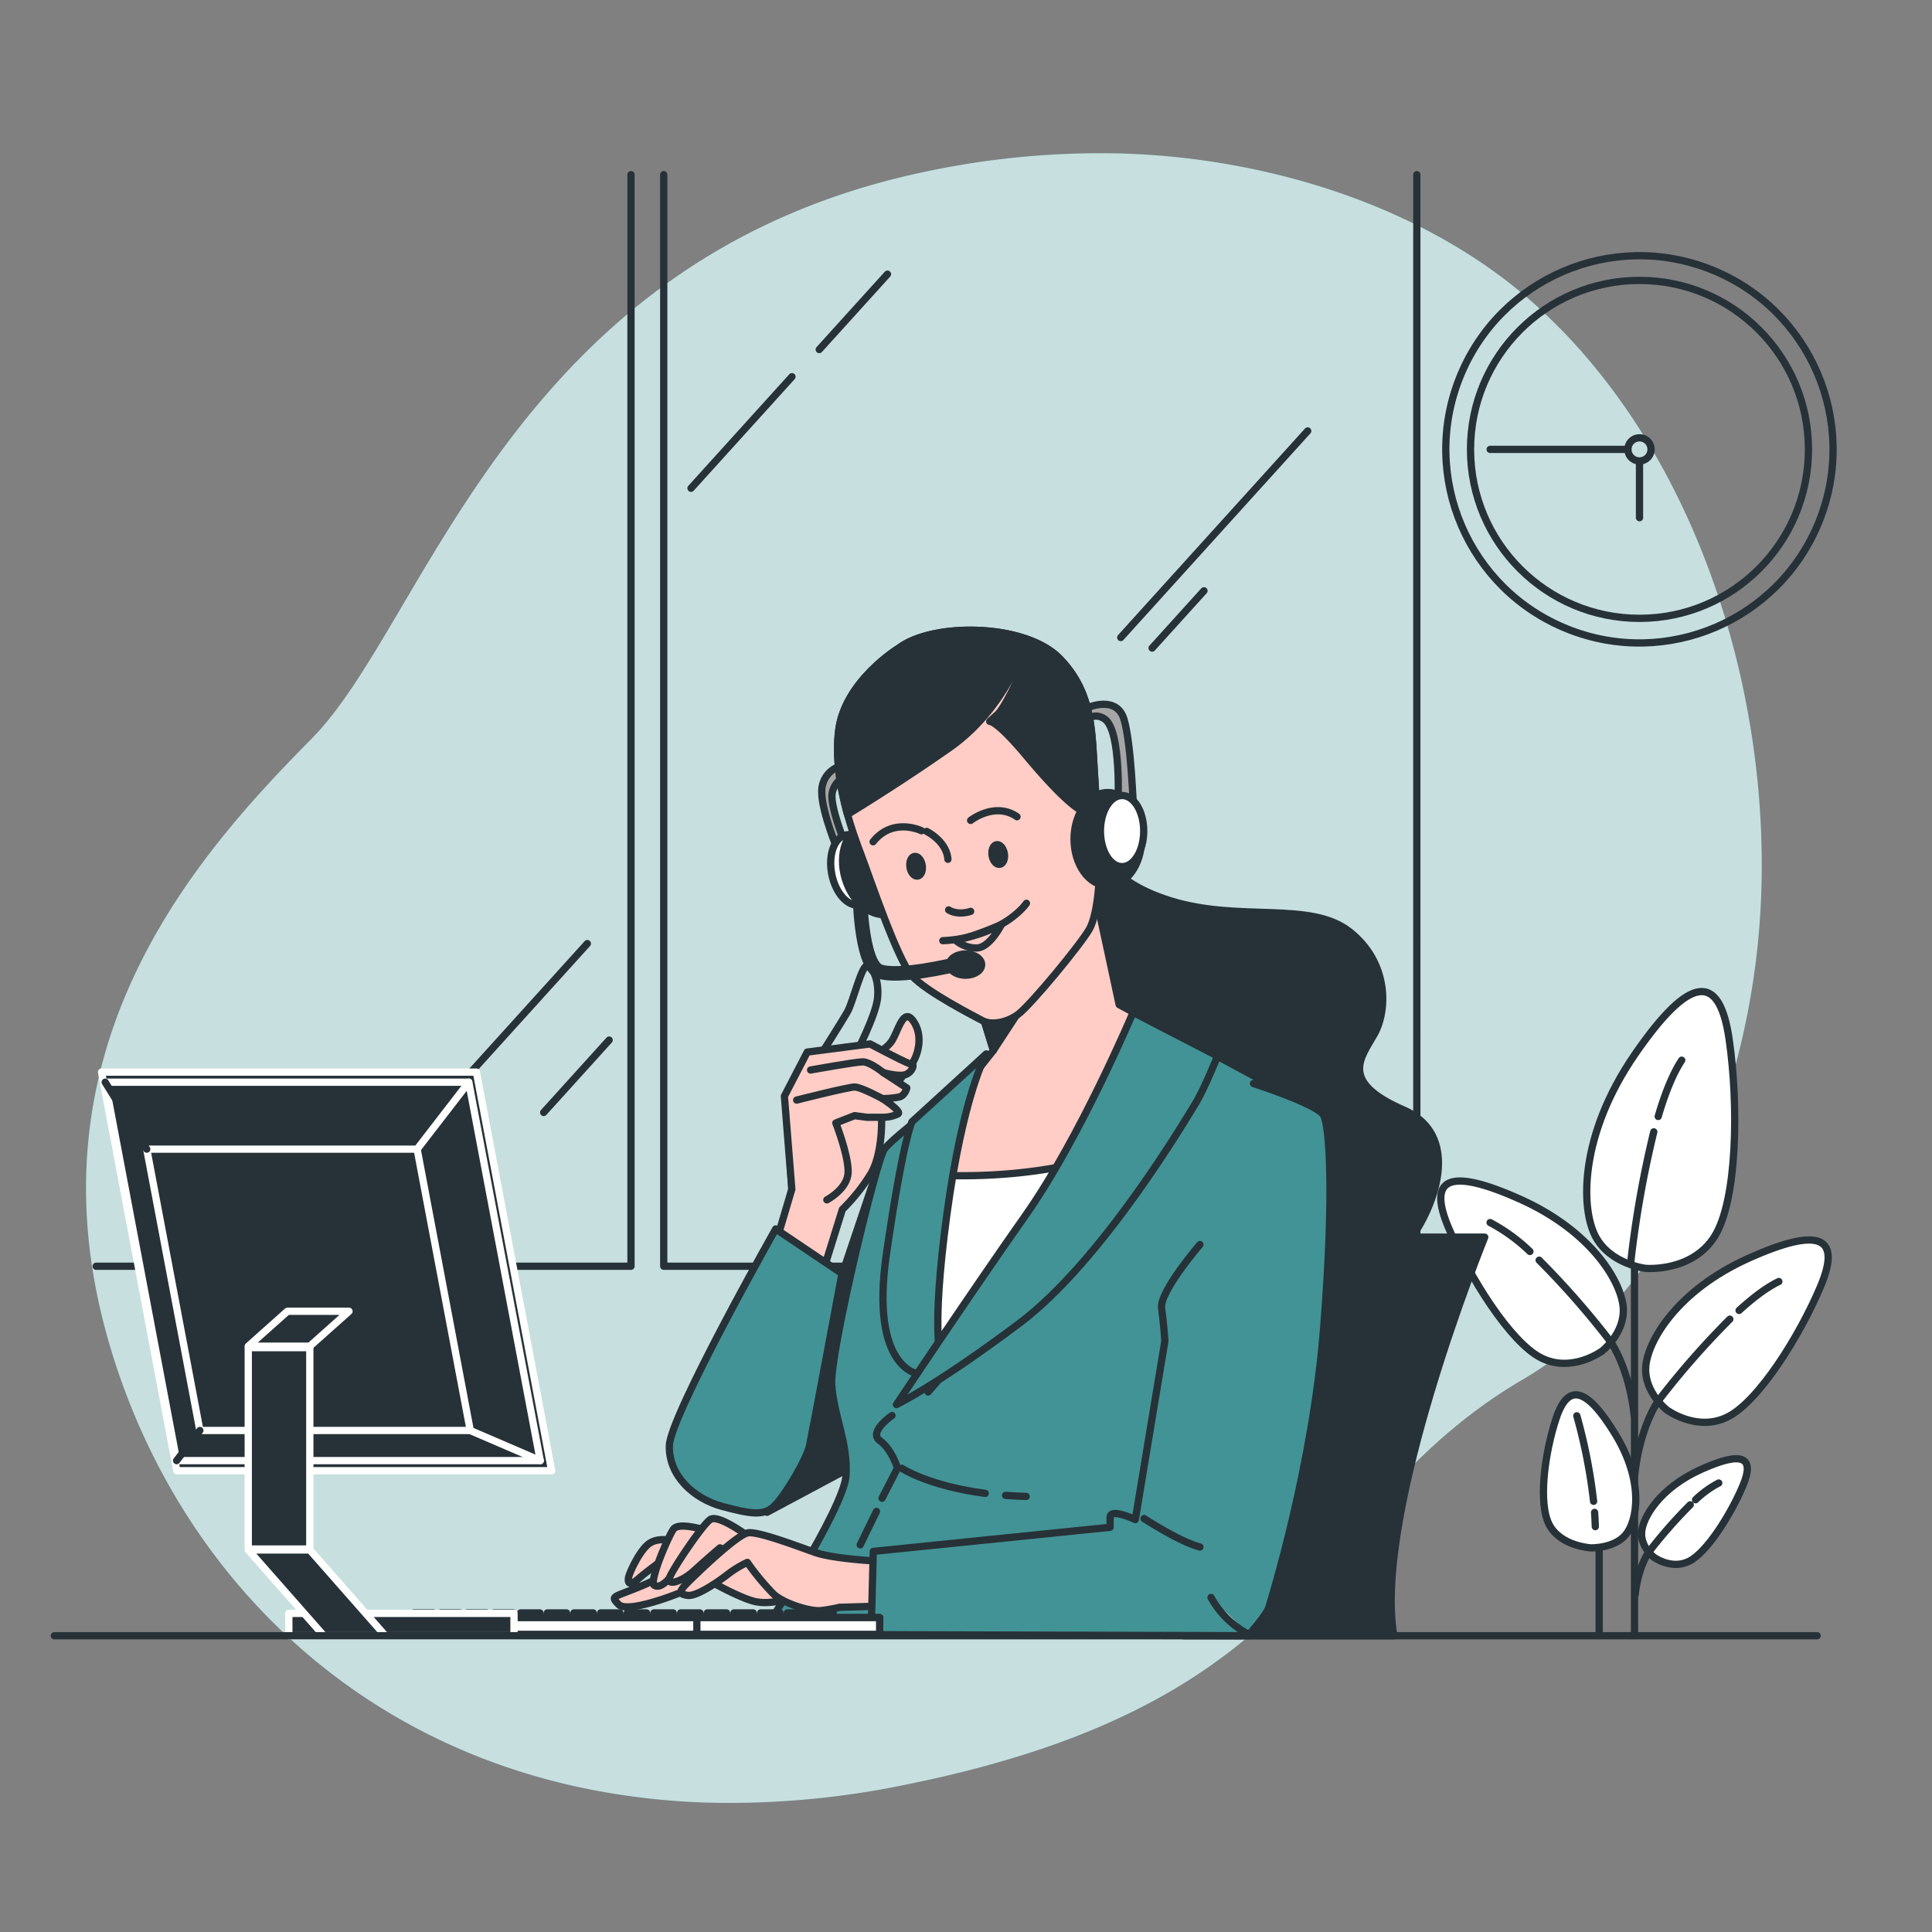 <svg width="266" height="266" fill="none" xmlns="http://www.w3.org/2000/svg"><rect width="100%" height="100%" fill="#808080" stroke="none"/><path d="M241.836 131.638c-2.548 21.604-12.411 46.715-32.111 58.254-29.76 17.433-27.249 44.251-85.359 55.892a119.238 119.238 0 0 1-25.754 2.431 98.876 98.876 0 0 1-12.64-1.032c-36.922-5.373-61.766-31.037-70.88-62.015-11.996-40.741 11.955-67.416 27.83-83.482C58.797 85.62 70.426 35.542 127.44 23.631a115.819 115.819 0 0 1 26.472-2.511c20.285.495 42.411 7.155 57.722 21.062a97.175 97.175 0 0 1 3.357 3.24c21.28 21.844 30.324 56.769 26.844 86.216z" fill="#429395"/><path opacity=".7" d="M241.836 131.638c-2.548 21.604-12.411 46.715-32.111 58.254-29.76 17.433-27.249 44.251-85.359 55.892a119.238 119.238 0 0 1-25.754 2.431 98.876 98.876 0 0 1-12.64-1.032c-36.922-5.373-61.766-31.037-70.88-62.015-11.996-40.741 11.955-67.416 27.83-83.482C58.797 85.62 70.426 35.542 127.44 23.631a115.819 115.819 0 0 1 26.472-2.511c20.285.495 42.411 7.155 57.722 21.062a97.175 97.175 0 0 1 3.357 3.24c21.28 21.844 30.324 56.769 26.844 86.216z" fill="#fff"/><path d="M225.041 224.823v-60.036M220.174 224.823v-29.77" stroke="#263238" stroke-linecap="round" stroke-linejoin="round"/><path d="M226.562 174.629s-4.905-.559-6.916-4.442c-2.011-3.884-2.202-13.901 5.437-25.004 7.64-11.103 11.646-11.22 12.976-2.16s1.138 22.216-1.99 27.201c-3.128 4.985-9.507 4.405-9.507 4.405z" fill="#fff" stroke="#263238" stroke-linecap="round" stroke-linejoin="round"/><path d="M228.303 153.716c.904-3.086 1.984-5.852 3.24-7.746M224.504 173.964a142.803 142.803 0 0 1 3.192-18.131" stroke="#263238" stroke-linecap="round" stroke-linejoin="round"/><path d="M229.483 194.116s-3.149-2.442-2.894-5.953c.255-3.512 4.298-10.507 14.199-14.944 9.901-4.437 12.725-2.862 9.853 3.937-2.873 6.799-8.512 15.795-12.768 17.923-4.256 2.128-8.39-.963-8.39-.963z" fill="#fff" stroke="#263238" stroke-linecap="round" stroke-linejoin="round"/><path d="M239.438 180.423c1.915-1.745 3.819-3.192 5.474-3.98M238.165 181.625a115.025 115.025 0 0 0-9.799 11.172s-2.538 3.415-3.288 10.198" stroke="#263238" stroke-linecap="round" stroke-linejoin="round"/><path d="M227.696 214.396s-1.825-1.415-1.676-3.447c.149-2.032 2.49-6.086 8.23-8.661 5.741-2.575 7.369-1.654 5.703 2.288-1.665 3.942-4.931 9.15-7.389 10.379-2.458 1.229-4.868-.559-4.868-.559z" fill="#fff" stroke="#263238" stroke-linecap="round" stroke-linejoin="round"/><path d="M233.447 206.485a13.824 13.824 0 0 1 3.192-2.303M232.713 207.182a66.744 66.744 0 0 0-5.676 6.463s-1.474 1.979-1.91 5.911" stroke="#263238" stroke-linecap="round" stroke-linejoin="round"/><path d="M220.594 185.998s3.144-2.442 2.894-5.954c-.25-3.511-4.299-10.507-14.205-14.943-9.906-4.437-12.72-2.863-9.847 3.936 2.873 6.799 8.512 15.795 12.768 17.923 4.256 2.128 8.39-.962 8.39-.962z" fill="#fff" stroke="#263238" stroke-linecap="round" stroke-linejoin="round"/><path d="M210.64 172.305a24.143 24.143 0 0 0-5.48-3.98M211.912 173.507a115.108 115.108 0 0 1 9.794 11.172s2.538 3.415 3.293 10.198" stroke="#263238" stroke-linecap="round" stroke-linejoin="round"/><path d="M219.046 213.113s3.192.101 4.788-1.819c1.596-1.921 2.553-7.283-1.437-13.832s-6.538-7.006-8.134-2.218-2.527 11.805-.931 14.736c1.596 2.931 5.714 3.133 5.714 3.133z" fill="#fff" stroke="#263238" stroke-linecap="round" stroke-linejoin="round"/><path d="M219.545 208.23c.048.655.08 1.309.096 1.958M217.098 194.93a74.502 74.502 0 0 1 2.309 11.773M13.242 174.337h73.634V24.047M165.017 174.337H91.383V24.047" stroke="#263238" stroke-linecap="round" stroke-linejoin="round"/><path d="M121.436 174.337h73.634V24.047M180.045 59.334l-25.738 28.44M165.766 81.338l-7.139 7.89M109.04 51.865l-13.901 15.36M112.795 48.125l9.395-10.379M83.87 143.199l-9.017 9.965M80.865 129.915l-16.72 18.476M250.468 71.758c5.464-13.668-1.187-29.178-14.855-34.642-13.669-5.464-29.179 1.187-34.643 14.855-5.464 13.668 1.187 29.178 14.855 34.643 13.668 5.464 29.178-1.187 34.643-14.856z" stroke="#263238" stroke-linecap="round" stroke-linejoin="round"/><path d="M225.727 85.135c12.849 0 23.265-10.416 23.265-23.264 0-12.849-10.416-23.265-23.265-23.265-12.848 0-23.264 10.416-23.264 23.265 0 12.848 10.416 23.264 23.264 23.264z" stroke="#263238" stroke-linecap="round" stroke-linejoin="round"/><path d="M225.727 63.462a1.59 1.59 0 1 0 0-3.182 1.59 1.59 0 0 0 0 3.182zM225.729 63.462v7.815M224.137 61.871h-18.971" stroke="#263238" stroke-linecap="round" stroke-linejoin="round"/><path d="M175.922 170.33h28.5s-15.428 37.937-12.518 54.881h-28.883s5.39-43.326 12.901-54.881z" fill="#263238" stroke="#263238" stroke-linecap="round" stroke-linejoin="round"/><path d="M151.265 115.875s.282 5.134 9.842 8.129c9.56 2.995 19.263 0 24.684 4.256 5.421 4.256 5.278 10.842 3.421 14.125-1.857 3.282-4.852 6.559 3.995 10.411 8.848 3.851 3.565 15.125-.143 19.264-3.708 4.138-10.108 6.133-17.264 4.708-7.155-1.426-15.55-18.689-24.679-27.824-9.129-9.134-10.246-25.983-4.421-30.813 5.825-4.831 4.565-2.256 4.565-2.256z" fill="#263238" stroke="#263238" stroke-linecap="round" stroke-linejoin="round"/><path d="M149.797 97.41s3.937-1.72 4.947 1.595c1.011 3.315 1.309 12.422 1.309 12.422l-2.128-.505s.506-10.3-1.819-11.917c-2.325-1.617-4.139 2.022-4.139 2.022l1.83-3.618z" fill="#A6A6A6" stroke="#263238" stroke-linecap="round" stroke-linejoin="round"/><path d="m105.604 208.214 13.448-7.192s-.931-14.114-.798-14.646 3.501-28.148 3.501-28.148l-9.225 27.35-6.926 22.636z" fill="#263238" stroke="#263238" stroke-linecap="round" stroke-linejoin="round"/><path d="M165.059 144.045s13.3 7.246 15.087 7.98c1.788.734.734 9.975.734 16.013 0 6.038-9.044 57.03-9.044 57.03h-66.979s11.316-17.348 11.619-21.875c.304-4.528-1.66-8.151-1.963-12.524-.303-4.373 6.187-31.085 7.241-32.452 1.053-1.367 5.586-4.825 5.586-4.825l15.992-14.008 7.394-1.659 14.333 6.32z" fill="#429395" stroke="#263238" stroke-linecap="round" stroke-linejoin="round"/><path d="m120.668 208.098-2.234 4.596M122.812 194.893s-3.32 2.261-1.66 3.468c1.66 1.208 2.416 3.772 2.416 3.772l-2.128 4.144M138.449 205.884c.899.069 1.846.122 2.836.149M124.164 202.16s3.612 2.415 11.481 3.448" stroke="#263238" stroke-linecap="round" stroke-linejoin="round"/><path d="M115.162 105.688a3.6 3.6 0 0 0-2.016 3.431c0 2.628 2.128 7.772 2.128 7.772l1.213-.399s-2.219-5.351-1.915-7.272a3.096 3.096 0 0 1 2.128-2.421l-.405-1.314-1.133.203z" fill="#A6A6A6" stroke="#263238" stroke-linecap="round" stroke-linejoin="round"/><path d="M120.36 119.206c.532 2.66-.378 5.059-1.995 5.373-1.617.314-3.341-1.596-3.852-4.256-.51-2.66.378-5.065 1.995-5.373 1.618-.309 3.341 1.601 3.852 4.256z" fill="#fff" stroke="#263238" stroke-linecap="round" stroke-linejoin="round"/><path d="M125.271 118.349c1.006 3.394-.17 6.741-2.628 7.448-2.458.708-5.267-1.431-6.277-4.825-1.011-3.394.17-6.741 2.628-7.448 2.458-.708 5.272 1.431 6.277 4.825z" fill="#263238" stroke="#263238" stroke-linecap="round" stroke-linejoin="round"/><path d="m134.383 136.851 2.389 7.768-7.853 9.895-1.308 7.645s-1.304 21.812-.559 25.174c.745 3.362.745 4.288.745 4.288s16.226-18.833 24.243-30.393c8.017-11.561 9.879-18.652 9.879-18.652l-7.831-4.256-3.724-17.343-15.981 15.874z" fill="#FFCDC6" stroke="#263238" stroke-linecap="round" stroke-linejoin="round"/><path d="m146.768 129.335-9.996 15.284-2.788-8.996 12.784-6.288z" fill="#263238" stroke="#263238" stroke-linecap="round" stroke-linejoin="round"/><path d="m127.681 161.728-.074.431s-1.304 21.812-.559 25.174c.745 3.363.745 4.288.745 4.288s16.226-18.833 24.243-30.393a121.38 121.38 0 0 0 1.772-2.633c-10.039 3.436-20.275 3.495-26.127 3.133z" fill="#fff" stroke="#263238" stroke-linecap="round" stroke-linejoin="round"/><path d="M123.749 89.232s-7.475 4.544-8.284 11.407c-.808 6.862 2.022 14.236 3.134 17.162 1.112 2.926 4.948 14.337 6.964 16.561s8.581 5.549 9.693 6.155c1.112.607 3.128.405 4.846-.808 1.719-1.213 8.784-9.789 9.896-11.811 1.111-2.021 1.308-6.464 1.308-6.464s-.202-8.884-.601-14.635c-.399-5.751-.101-11.31-4.846-16.157-4.746-4.846-17.466-4.947-22.11-1.41z" fill="#FFCDC6" stroke="#263238" stroke-linecap="round" stroke-linejoin="round"/><path d="M150.706 106.799c-.404-5.756-.101-11.31-4.846-16.157-4.746-4.846-17.466-4.947-22.11-1.41 0 0-7.475 4.544-8.284 11.407-.468 3.99.293 8.139 1.224 11.501 1.718-1.064 7.517-4.617 14.024-9.177 7.772-5.453 10.299-13.933 10.299-13.933s.904-.505.708.607c-.197 1.112-3.235 7.671-4.342 8.682l-1.111 1.005s.909-.202 5.048 4.746 6.459 6.969 7.672 7.576a6.633 6.633 0 0 0 2.005.388 202.706 202.706 0 0 0-.287-5.235zM138.272 117.503c.128.739-.144 1.409-.612 1.489-.468.08-.947-.452-1.064-1.191-.117-.74.144-1.41.612-1.495.468-.085.931.457 1.064 1.197zM126.963 119.115c.133.744-.139 1.409-.607 1.495-.468.085-.952-.453-1.064-1.197-.112-.745.138-1.405.607-1.49.468-.085.936.452 1.064 1.192z" fill="#263238" stroke="#263238" stroke-linecap="round" stroke-linejoin="round"/><path d="M133.639 112.954s3.335-2.623 6.384-.505M126.877 114.38s-3.937-1.921-6.666 1.516M127.584 114.471s2.724 1.314 2.926 3.835M130.611 125.275s1.112.804 3.027.203M129.809 129.515a18.444 18.444 0 0 0 6.564-1.516c3.533-1.516 4.948-3.634 4.948-3.634" stroke="#263238" stroke-linecap="round" stroke-linejoin="round"/><path d="M131.521 129.415a4.413 4.413 0 0 0 2.926 1.106c1.82 0 3.432-3.229 3.432-3.229s-4.644 2.022-6.358 2.123z" stroke="#263238" stroke-linecap="round" stroke-linejoin="round"/><path d="M152.519 121.939c2.565 0 4.645-2.87 4.645-6.41 0-3.541-2.08-6.411-4.645-6.411-2.565 0-4.644 2.87-4.644 6.411 0 3.54 2.079 6.41 4.644 6.41z" fill="#263238" stroke="#263238" stroke-linecap="round" stroke-linejoin="round"/><path d="M154.489 119.317c1.645 0 2.979-2.191 2.979-4.894 0-2.703-1.334-4.895-2.979-4.895s-2.979 2.192-2.979 4.895c0 2.703 1.334 4.894 2.979 4.894z" fill="#fff" stroke="#263238" stroke-linecap="round" stroke-linejoin="round"/><path d="M118.365 122.36s.032 10.491 2.756 11.401c2.724.91 10.198-.91 10.198-.91" stroke="#263238" stroke-width="2" stroke-linecap="round" stroke-linejoin="round"/><path d="M135.155 132.809c0 .808-.995 1.463-2.224 1.463s-2.218-.655-2.218-1.463c0-.809.995-1.463 2.218-1.463 1.224 0 2.224.654 2.224 1.463z" fill="#263238" stroke="#263238" stroke-linecap="round" stroke-linejoin="round"/><path d="M135.788 145.104s-3.192 5.58-5.431 22.179c-2.24 16.598-.756 19.912-.756 19.912l-3.192 1.963s-6.634-.755-4.373-16.444c2.261-15.688 3.517-18.258 3.517-18.258l10.235-9.352z" fill="#429395" stroke="#263238" stroke-linecap="round" stroke-linejoin="round"/><path d="M156.004 139.384s-7.241 17.199-14.785 27.914c-7.544 10.714-17.795 26.084-17.795 26.084s5.432-2.564 16.901-11.172c11.47-8.608 23.084-28.366 24.292-30.324 1.207-1.958 3.016-6.485 3.016-6.485l-11.629-6.017z" fill="#429395" stroke="#263238" stroke-linecap="round" stroke-linejoin="round"/><path d="M93.33 215.801a37.566 37.566 0 0 1-5.55 2.777c-3.394 1.388-3.723 1.144-2.622 2.314 1.101 1.17 6.788-.926 8.331-1.543 1.543-.617 4.474-1.543 4.474-1.543s3.549 2.006 5.709 2.623c2.159.617 4.788-.308 4.788-.308s.154-2.469-1.698-3.857c-1.851-1.389-5.852-4.629-7.25-4.474-1.4.154-6.183 4.011-6.183 4.011zM92.403 212.098s-1.851-.463-3.085.463c-1.235.926-2.623 3.857-2.777 4.628-.155.772.154 1.235 1.388.155s3.394-2.623 3.394-2.623l1.852-.617-.772-2.006z" fill="#FFCDC6" stroke="#263238" stroke-linecap="round" stroke-linejoin="round"/><path d="M97.186 210.71s-3.724-1.235-4.475-.155c-.75 1.08-3.394 7.251-2.622 7.714.771.463 1.851-.463 3.24-2.468a285.13 285.13 0 0 1 2.16-3.086l1.85-.308-.153-1.697z" fill="#FFCDC6" stroke="#263238" stroke-linecap="round" stroke-linejoin="round"/><path d="M103.799 212.092s-4.826-3.771-6.033-2.867c-1.208.904-5.129 6.788-5.58 7.98-.453 1.192 1.659.606 3.313-.904a170.859 170.859 0 0 1 3.623-3.192l3.772 1.963.905-2.98z" fill="#FFCDC6" stroke="#263238" stroke-linecap="round" stroke-linejoin="round"/><path d="M121.153 214.96s-6.336-.304-8.901-1.208c-2.564-.904-7.698-2.868-9.203-2.719-1.506.149-7.246 5.735-8.454 6.943-1.207 1.208-1.064 1.532.123 1.681 1.186.149 4.101-1.83 5.463-2.889a14.888 14.888 0 0 1 2.713-1.659 33.96 33.96 0 0 0 3.623 4.378c1.506 1.357 5.129 2.41 6.485 2.261.864-.098 1.72-.249 2.565-.452l5.133-.149.453-6.187z" fill="#FFCDC6" stroke="#263238" stroke-linecap="round" stroke-linejoin="round"/><path d="M165.208 171.352s-5.58 6.485-5.277 8.751c.303 2.267.452 4.522.452 4.522l-4.075 24.595s-3.469-1.66-3.469-.303v1.361l-32.606 3.32-.303 11.465 51.902.149s2.564-2.862 2.867-3.921c.303-1.059 6.033-19.312 7.544-38.474 1.511-19.163.755-27.76 0-29.26-.756-1.501-9.656-4.373-9.656-4.373" fill="#429395"/><path d="M165.208 171.352s-5.58 6.485-5.277 8.751c.303 2.267.452 4.522.452 4.522l-4.075 24.595s-3.469-1.66-3.469-.303v1.361l-32.606 3.32-.303 11.465 51.902.149s2.564-2.862 2.867-3.921c.303-1.059 6.033-19.312 7.544-38.474 1.511-19.163.755-27.76 0-29.26-.756-1.501-9.656-4.373-9.656-4.373" stroke="#263238" stroke-linecap="round" stroke-linejoin="round"/><path d="M157.516 209.076s4.825 3.166 7.692 3.921l-7.692-3.921z" fill="#fff"/><path d="M157.516 209.076s4.825 3.166 7.692 3.921" stroke="#263238" stroke-linecap="round" stroke-linejoin="round"/><path d="m112.253 178.47 3.724-11.954a25.75 25.75 0 0 0 3.936-4.943c1.596-2.697 1.596-7.756 1.346-8.655-.25-.899 3.261-4.943 4.256-6.384.995-1.442 1.57-4.049.224-5.959-1.346-1.91-2.022 1.24-2.921 2.698-.899 1.457-4.048 2.92-4.048 2.92l-3.325 2.703s-5.507 4.83-5.852 5.506c-.346.676-1.011 2.809-1.011 2.809l.452 6.517-2.921 11.348 6.14 3.394z" fill="#FFCDC6" stroke="#263238" stroke-linecap="round" stroke-linejoin="round"/><path d="M113.174 144.965s2.697-4.256 3.484-5.618c.788-1.362 2.022-6.74 2.809-6.384.788.357 1.596 2.128 1.352 4.496-.245 2.367-3.038 7.751-3.038 7.751l-4.607-.245z" stroke="#263238" stroke-linecap="round" stroke-linejoin="round"/><path d="m106.656 171.708 2.362-7.98-1.021-12.81 3.144-6.065 8.65-1.123s5.283 2.809 5.735 2.809c.452 0 0 1.235-1.011 1.458-1.01.224-2.926-.335-2.926-.335l3.262 2.128s-.224 1.011-1.011 1.234c-.778.157-1.569.234-2.362.229 0 0 2.809 1.798 2.128 2.128a4.91 4.91 0 0 1-2.128.447h-2.128l-1.687-.224-2.585 1.011s1.798 4.607 1.686 6.858c-.111 2.25-2.92 3.724-2.92 3.724" fill="#FFCDC6"/><path d="m106.656 171.708 2.362-7.98-1.021-12.81 3.144-6.065 8.65-1.123s5.283 2.809 5.735 2.809c.452 0 0 1.235-1.011 1.458-1.01.224-2.926-.335-2.926-.335l3.262 2.128s-.224 1.011-1.011 1.234c-.778.157-1.569.234-2.362.229 0 0 2.809 1.798 2.128 2.128a4.91 4.91 0 0 1-2.128.447h-2.128l-1.687-.224-2.585 1.011s1.798 4.607 1.686 6.858c-.111 2.25-2.92 3.724-2.92 3.724" stroke="#263238" stroke-linecap="round" stroke-linejoin="round"/><path d="M121.6 147.662s-1.798-1.463-2.809-1.463c-1.011 0-7.187 1.123-7.187 1.123M121.487 151.258s-2.92-1.596-3.819-1.596c-.9 0-7.98 1.798-7.98 1.798" stroke="#263238" stroke-linecap="round" stroke-linejoin="round"/><path d="m106.8 169.203 9.124 6.145s-4.065 21.812-4.464 23.679c-.399 1.867-3.325 6.788-4.788 8.257-1.463 1.468-3.192 1.197-7.187.133s-7.448-4.256-7.326-8.39c.123-4.134 14.641-29.824 14.641-29.824z" fill="#429395" stroke="#263238" stroke-linecap="round" stroke-linejoin="round"/><path d="M59.642 222.067h-2.65v.814h2.65v-.814zM63.313 222.067h-2.649v.814h2.65v-.814zM66.983 222.067h-2.649v.814h2.65v-.814zM70.66 222.067h-2.65v.814h2.65v-.814zM74.331 222.067h-2.65v.814h2.65v-.814zM78 222.067h-2.648v.814H78v-.814zM81.673 222.067h-2.65v.814h2.65v-.814zM85.343 222.067h-2.65v.814h2.65v-.814zM89.015 222.067h-2.65v.814h2.65v-.814zM92.684 222.067h-2.649v.814h2.65v-.814zM96.36 222.067h-2.65v.814h2.65v-.814zM100.032 222.067h-2.65v.814h2.65v-.814zM103.702 222.067h-2.649v.814h2.649v-.814zM107.374 222.067h-2.649v.814h2.649v-.814zM111.044 222.067h-2.649v.814h2.649v-.814zM114.714 222.067h-2.65v.814h2.65v-.814z" fill="#fff" stroke="#263238" stroke-linecap="round" stroke-linejoin="round"/><path d="M121.114 222.711H55.471v2.309h65.643v-2.309z" fill="#fff" stroke="#263238" stroke-linecap="round" stroke-linejoin="round"/><path d="M121.109 222.711H95.945v2.309h25.164v-2.309z" fill="#fff" stroke="#263238" stroke-linecap="round" stroke-linejoin="round"/><path d="M75.953 202.49h-51.61L13.98 147.608h51.61l10.363 54.882z" fill="#263238" stroke="#fff" stroke-linecap="round" stroke-linejoin="round"/><path d="M74.384 201.101H24.317l-9.837-52.104h50.062l9.842 52.104z" fill="#263238" stroke="#fff" stroke-linecap="round" stroke-linejoin="round"/><path d="M64.744 196.952H27.52l-7.315-38.735H57.43l7.315 38.735z" fill="#263238" stroke="#fff" stroke-linecap="round" stroke-linejoin="round"/><path d="m20.205 158.217-5.724-9.22" stroke="#263238" stroke-linecap="round" stroke-linejoin="round"/><path d="m57.43 158.217 7.113-9.22M64.744 196.951l9.64 4.15" stroke="#fff" stroke-linecap="round" stroke-linejoin="round"/><path d="m27.519 196.951-3.203 4.15" stroke="#263238" stroke-linecap="round" stroke-linejoin="round"/><path d="M42.654 185.348H34.18l5.394-4.809h8.475l-5.395 4.809zM70.77 222.131H39.767v3.08H70.77v-3.08z" fill="#263238" stroke="#fff" stroke-linecap="round" stroke-linejoin="round"/><path d="M53.055 225.211H44.58l-10.4-11.815h8.474l10.401 11.815zM42.654 185.545H34.18v27.728h8.474v-27.728z" fill="#263238" stroke="#fff" stroke-linecap="round" stroke-linejoin="round"/><path d="M166.734 219.939a12.597 12.597 0 0 0 5.283 5.129l-5.283-5.129z" fill="#fff"/><path d="M166.734 219.939a12.597 12.597 0 0 0 5.283 5.129M7.48 225.212h242.704" stroke="#263238" stroke-linecap="round" stroke-linejoin="round"/></svg>